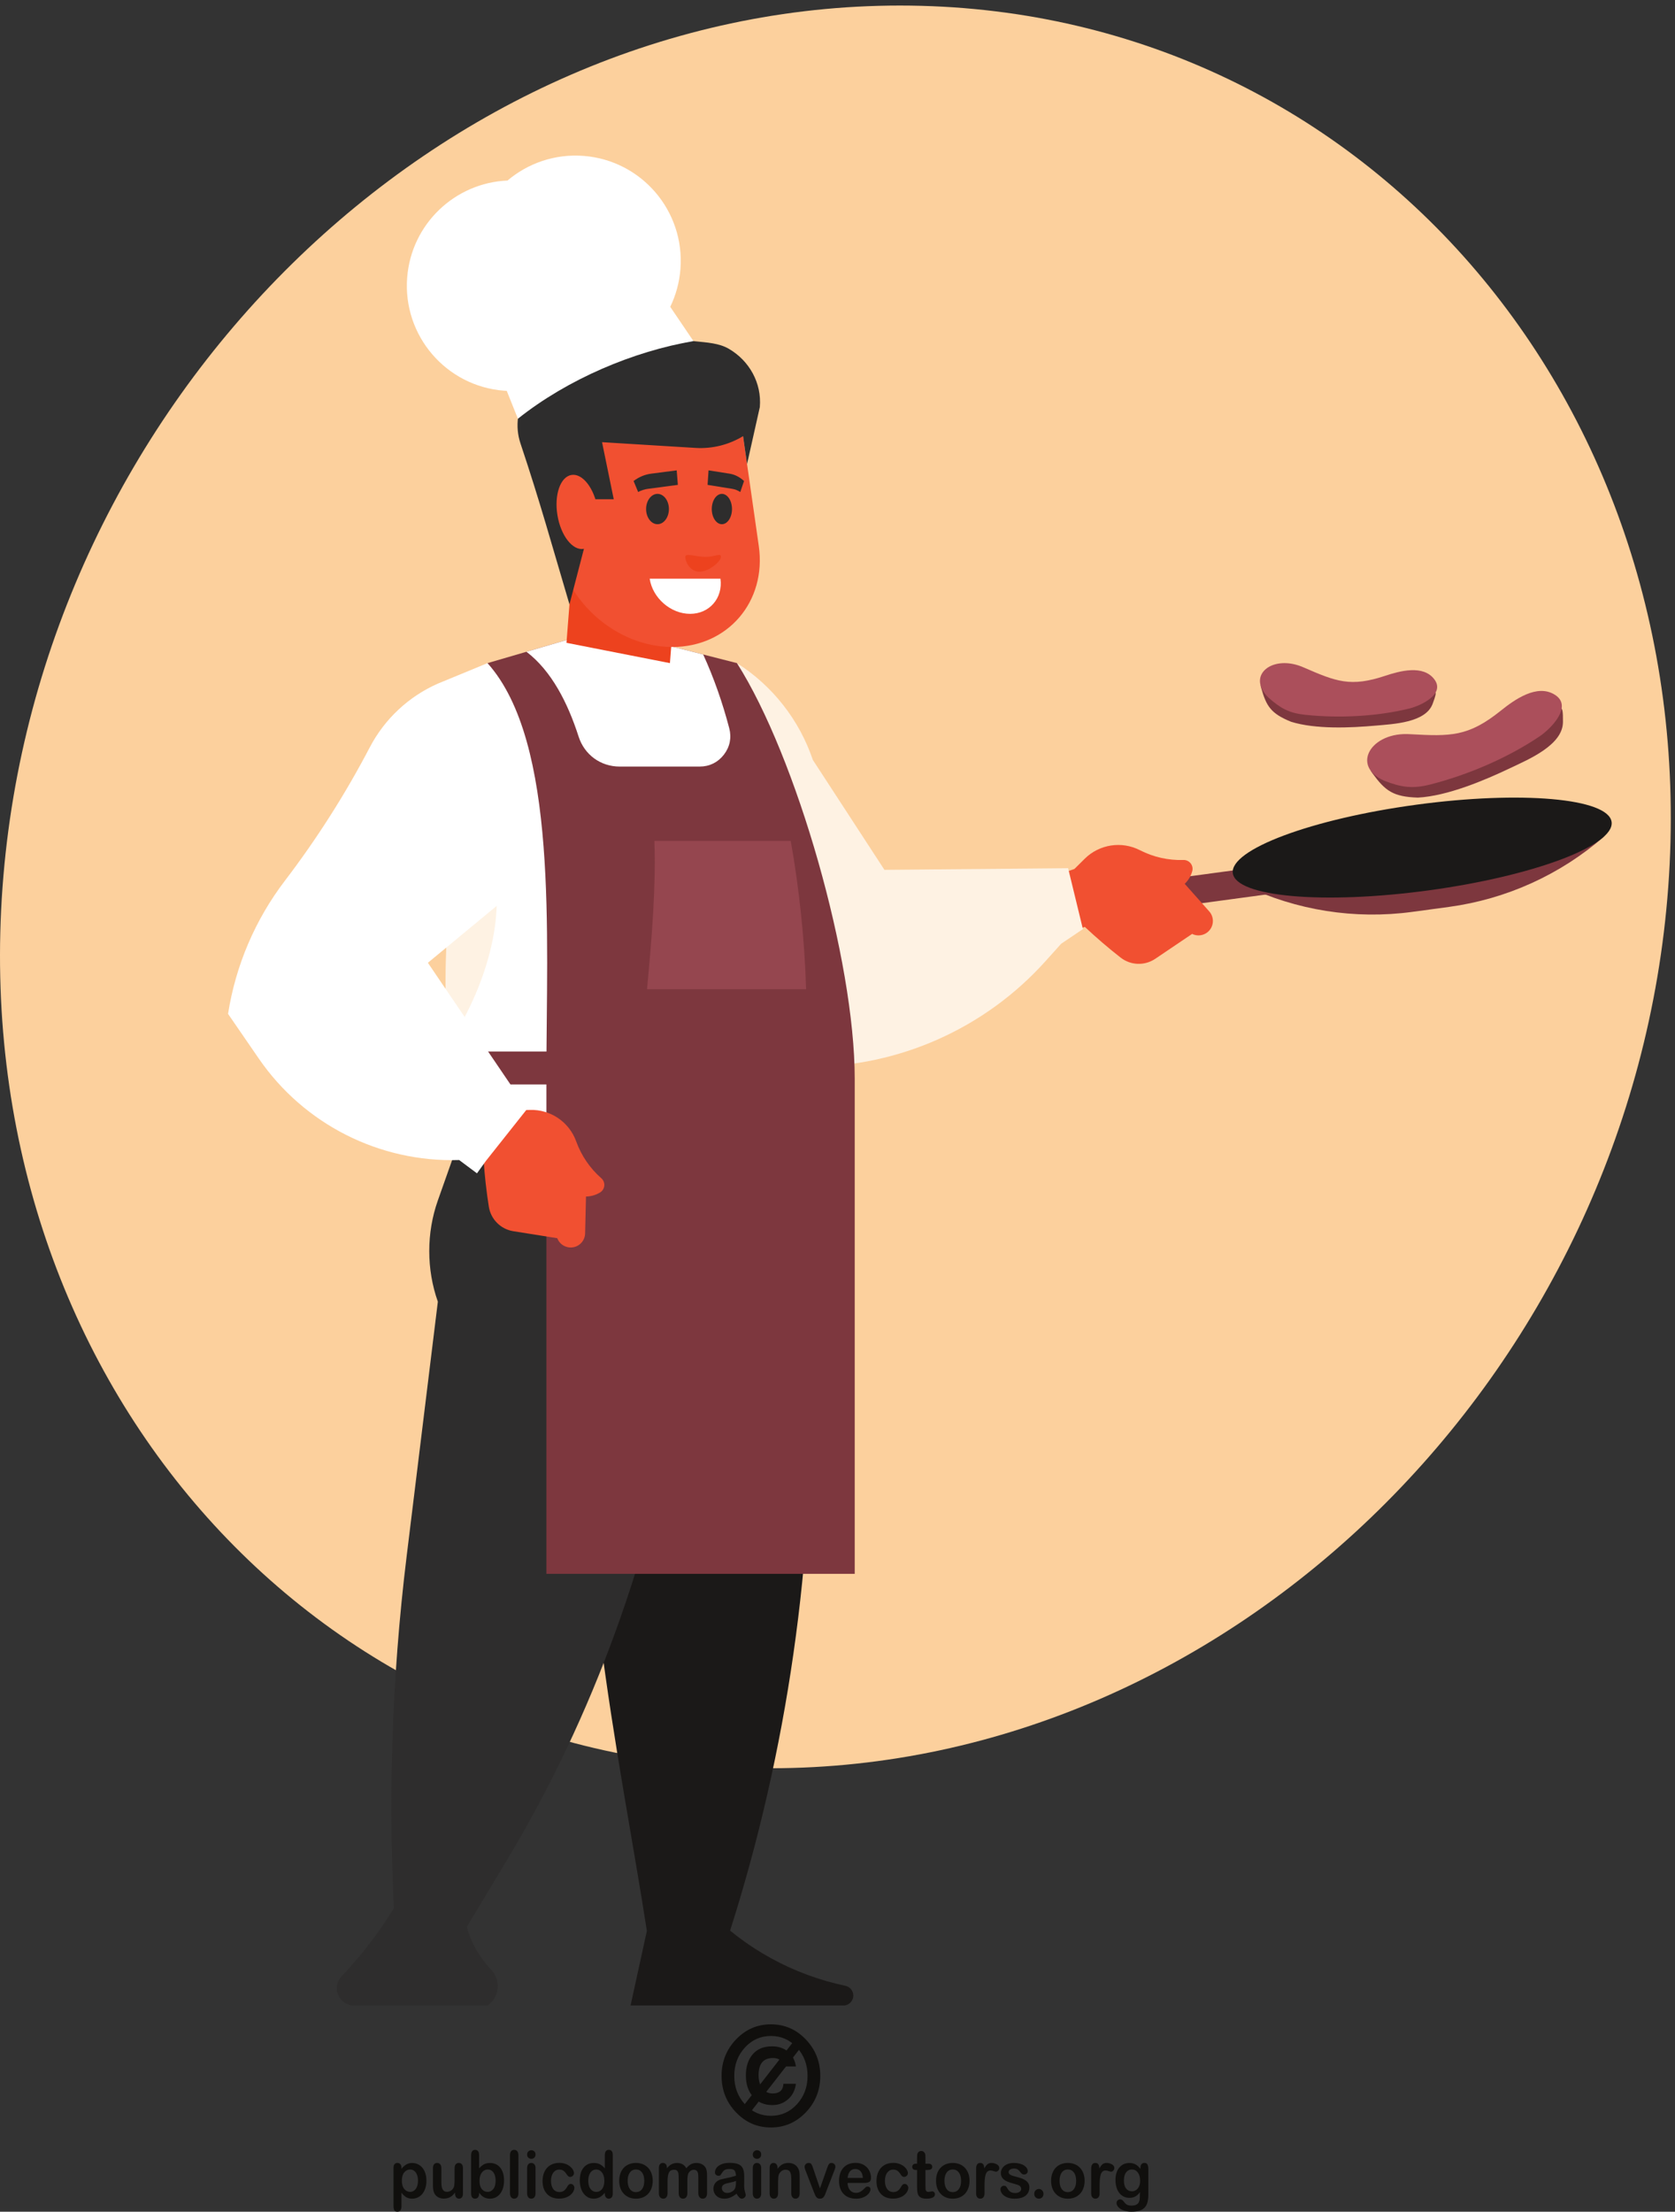 <?xml version="1.0" encoding="UTF-8" standalone="no"?>
<!-- Created with Inkscape (http://www.inkscape.org/) -->

<svg
   version="1.1"
   id="svg1"
   width="495.68"
   height="654.213"
   viewBox="0 0 495.68 654.213"
   sodipodi:docname="a-cook-is-preparing-a-meal-publicdomainvectors.org.svg"
   inkscape:version="1.3.2 (091e20ef0f, 2023-11-25, custom)"
   xmlns:inkscape="http://www.inkscape.org/namespaces/inkscape"
   xmlns:sodipodi="http://sodipodi.sourceforge.net/DTD/sodipodi-0.dtd"
   xmlns="http://www.w3.org/2000/svg"
   xmlns:svg="http://www.w3.org/2000/svg">
  <rect x="0" y="0" width="495.68" height="654.213" fill="#333333" stroke="none"/>
  <defs
     id="defs1" />
  <sodipodi:namedview
     id="namedview1"
     pagecolor="#505050"
     bordercolor="#ffffff"
     borderopacity="1"
     inkscape:showpageshadow="0"
     inkscape:pageopacity="0"
     inkscape:pagecheckerboard="1"
     inkscape:deskcolor="#d1d1d1"
     inkscape:zoom="1.1831003"
     inkscape:cx="248.07701"
     inkscape:cy="327.10666"
     inkscape:window-width="1920"
     inkscape:window-height="1002"
     inkscape:window-x="0"
     inkscape:window-y="0"
     inkscape:window-maximized="1"
     inkscape:current-layer="g1">
    <inkscape:page
       x="0"
       y="0"
       inkscape:label="1"
       id="page1"
       width="495.68"
       height="654.213"
       margin="0"
       bleed="0" />
  </sodipodi:namedview>
  <g
     id="g1"
     inkscape:groupmode="layer"
     inkscape:label="1">
    <g
       id="group-R5">
      <path
         id="path2"
         d="m 930.016,69.07 c 0,5.172 -0.739,9.641 -2.278,13.289 -1.484,3.703 -3.574,6.562 -6.269,8.582 -2.676,1.969 -5.629,2.969 -8.895,2.969 -5.164,0 -9.527,-2.18 -13.078,-6.399 -3.555,-4.281 -5.332,-10.512 -5.332,-18.781 0,-7.801 1.777,-13.852 5.274,-18.121 3.554,-4.34 7.941,-6.52 13.136,-6.52 3.106,0 6.016,0.942 8.676,2.852 2.617,1.891 4.75,4.711 6.363,8.449 1.621,3.809 2.403,8.34 2.403,13.68 z m -36.719,28.492 v -2.352 c 3.516,4.508 7.156,7.871 10.957,9.969 3.809,2.14 8.137,3.23 12.949,3.23 5.75,0 11.059,-1.578 15.91,-4.68 4.844,-3.101 8.668,-7.628 11.5,-13.609 2.813,-5.981 4.196,-13.031 4.196,-21.211 0,-6 -0.782,-11.59 -2.414,-16.559 -1.614,-5.039 -3.856,-9.301 -6.684,-12.699 -2.836,-3.41 -6.215,-6.062 -10.055,-7.871 C 925.766,29.902 921.602,29 917.203,29 c -5.387,0 -9.883,1.109 -13.515,3.359 -3.668,2.25 -7.118,5.519 -10.391,9.871 V 12.891 C 893.297,4.289 890.293,0 884.297,0 c -3.52,0 -5.871,1.09 -6.977,3.301 -1.164,2.238 -1.726,5.48 -1.726,9.719 v 84.422 c 0,3.719 0.754,6.5 2.324,8.34 1.582,1.821 3.703,2.758 6.379,2.758 2.66,0 4.824,-0.937 6.484,-2.848 1.664,-1.902 2.516,-4.621 2.516,-8.129"
         style="fill:#100f0d;fill-opacity:1;fill-rule:nonzero;stroke:none"
         transform="matrix(0.133,0,0,-0.133,0,654.213)" />
      <path
         id="path3"
         d="m 1012.55,40.07 v 2.469 c -2.25,-2.957 -4.6,-5.43 -7.08,-7.438 -2.47,-2.031 -5.17,-3.512 -8.083,-4.473 -2.957,-0.969 -6.289,-1.469 -10.043,-1.469 -4.504,0 -8.571,0.98 -12.168,2.93 -3.598,1.949 -6.387,4.66 -8.324,8.082 -2.375,4.16 -3.512,10.137 -3.512,17.887 v 38.75 c 0,3.902 0.844,6.851 2.543,8.761 1.695,1.942 3.926,2.91 6.711,2.91 2.844,0 5.121,-0.968 6.867,-2.941 1.742,-1.976 2.605,-4.879 2.605,-8.73 V 65.5 c 0,-4.508 0.356,-8.328 1.067,-11.379 0.769,-3.09 2.082,-5.5 3.996,-7.269 1.863,-1.723 4.453,-2.582 7.691,-2.582 3.196,0 6.16,0.973 8.93,2.922 2.81,1.949 4.85,4.5 6.13,7.648 1.05,2.77 1.57,8.832 1.57,18.192 v 23.777 c 0,3.851 0.86,6.754 2.62,8.73 1.73,1.973 3.96,2.941 6.77,2.941 2.79,0 5.03,-0.968 6.73,-2.91 1.67,-1.91 2.51,-4.859 2.51,-8.761 V 40.172 c 0,-3.723 -0.78,-6.52 -2.41,-8.363 -1.61,-1.887 -3.7,-2.789 -6.27,-2.789 -2.56,0 -4.66,0.992 -6.35,2.859 -1.66,1.973 -2.5,4.652 -2.5,8.191"
         style="fill:#100f0d;fill-opacity:1;fill-rule:nonzero;stroke:none"
         transform="matrix(0.133,0,0,-0.133,0,654.213)" />
      <path
         id="path4"
         d="m 1066.9,68.281 c 0,-7.77 1.69,-13.719 5.09,-17.922 3.42,-4.16 7.9,-6.27 13.44,-6.27 4.72,0 8.75,2.141 12.19,6.41 3.43,4.289 5.13,10.379 5.13,18.359 0,5.223 -0.71,9.621 -2.13,13.332 -1.44,3.75 -3.46,6.629 -6.04,8.641 -2.65,2.027 -5.65,3.078 -9.15,3.078 -3.59,0 -6.72,-1.051 -9.54,-3.078 -2.81,-2.012 -4.98,-4.953 -6.6,-8.82 -1.6,-3.812 -2.39,-8.371 -2.39,-13.73 z m -0.89,58.129 V 96.519 c 3.48,3.86 7.1,6.75 10.75,8.832 3.67,2.007 8.22,3.058 13.6,3.058 6.23,0 11.68,-1.578 16.37,-4.621 4.68,-3.129 8.34,-7.559 10.92,-13.41 2.6,-5.848 3.88,-12.777 3.88,-20.797 0,-5.941 -0.71,-11.371 -2.15,-16.352 -1.44,-4.899 -3.52,-9.172 -6.27,-12.84 -2.77,-3.602 -6.1,-6.391 -9.99,-8.449 C 1099.18,30.012 1094.87,29 1090.16,29 c -2.86,0 -5.59,0.359 -8.15,1.07 -2.53,0.731 -4.71,1.672 -6.45,2.859 -1.82,1.109 -3.33,2.359 -4.6,3.57 -1.24,1.262 -2.89,3.109 -4.95,5.59 v -1.918 c 0,-3.68 -0.86,-6.473 -2.56,-8.363 -1.67,-1.887 -3.86,-2.809 -6.43,-2.809 -2.68,0 -4.77,0.922 -6.38,2.809 -1.56,1.941 -2.35,4.691 -2.35,8.363 v 85.387 c 0,3.941 0.76,6.953 2.32,8.972 1.52,2.028 3.64,3.051 6.41,3.051 2.87,0 5.09,-0.973 6.63,-2.922 1.57,-1.918 2.36,-4.648 2.36,-8.25"
         style="fill:#100f0d;fill-opacity:1;fill-rule:nonzero;stroke:none"
         transform="matrix(0.133,0,0,-0.133,0,654.213)" />
      <path
         id="path5"
         d="M 1134.75,40.902 V 125.68 c 0,3.941 0.84,6.89 2.48,8.902 1.7,1.977 3.94,3 6.78,3 2.84,0 5.12,-0.98 6.86,-2.973 1.71,-1.98 2.62,-4.968 2.62,-8.929 V 40.902 c 0,-3.973 -0.91,-6.961 -2.66,-8.961 C 1149.08,30.012 1146.8,29 1144.01,29 c -2.75,0 -4.95,1.039 -6.68,3.09 -1.71,2.051 -2.58,4.981 -2.58,8.812"
         style="fill:#100f0d;fill-opacity:1;fill-rule:nonzero;stroke:none"
         transform="matrix(0.133,0,0,-0.133,0,654.213)" />
      <path
         id="path6"
         d="M 1191.56,97.371 V 40.902 c 0,-3.941 -0.92,-6.902 -2.65,-8.902 -1.81,-1.961 -4.08,-3 -6.81,-3 -2.75,0 -4.99,1.039 -6.69,3.07 -1.7,2.07 -2.59,5 -2.59,8.832 v 55.906 c 0,3.851 0.89,6.754 2.59,8.73 1.7,1.973 3.94,2.941 6.69,2.941 2.73,0 5,-0.968 6.81,-2.941 1.73,-1.976 2.65,-4.68 2.65,-8.168 z m -9.27,20.231 c -2.6,0 -4.81,0.82 -6.71,2.539 -1.81,1.66 -2.76,4.039 -2.76,7.109 0,2.762 0.95,5.012 2.86,6.84 1.9,1.801 4.1,2.64 6.61,2.64 2.43,0 4.58,-0.8 6.46,-2.41 1.87,-1.629 2.81,-4.011 2.81,-7.07 0,-3.027 -0.92,-5.391 -2.76,-7.051 -1.83,-1.699 -3.97,-2.597 -6.51,-2.597"
         style="fill:#100f0d;fill-opacity:1;fill-rule:nonzero;stroke:none"
         transform="matrix(0.133,0,0,-0.133,0,654.213)" />
      <path
         id="path7"
         d="m 1278.02,53.211 c 0,-2.41 -0.69,-5.039 -2.07,-7.809 -1.42,-2.773 -3.54,-5.383 -6.41,-7.891 -2.85,-2.5 -6.45,-4.519 -10.8,-6.043 -4.34,-1.567 -9.25,-2.309 -14.68,-2.309 -11.58,0 -20.61,3.519 -27.11,10.559 -6.49,7.051 -9.74,16.461 -9.74,28.312 0,8.008 1.48,15.129 4.44,21.258 2.96,6.141 7.3,10.93 12.91,14.274 5.61,3.398 12.36,5.078 20.16,5.078 4.86,0 9.32,-0.762 13.38,-2.219 4.04,-1.492 7.47,-3.41 10.28,-5.723 2.82,-2.347 4.96,-4.847 6.45,-7.48 1.51,-2.66 2.23,-5.137 2.23,-7.43 0,-2.309 -0.85,-4.289 -2.5,-5.918 -1.68,-1.641 -3.69,-2.441 -6.07,-2.441 -1.57,0 -2.85,0.449 -3.9,1.281 -1,0.809 -2.16,2.121 -3.46,4.02 -2.28,3.621 -4.68,6.359 -7.17,8.211 -2.5,1.801 -5.66,2.731 -9.47,2.731 -5.57,0 -10.03,-2.301 -13.41,-6.801 -3.39,-4.539 -5.07,-10.699 -5.07,-18.531 0,-3.66 0.44,-7.078 1.31,-10.141 0.87,-3.09 2.12,-5.707 3.76,-7.891 1.65,-2.18 3.63,-3.816 5.97,-4.93 2.33,-1.148 4.9,-1.699 7.67,-1.699 3.78,0 6.97,0.902 9.66,2.711 2.68,1.828 5.05,4.602 7.1,8.281 1.14,2.258 2.38,3.957 3.71,5.219 1.34,1.25 2.97,1.84 4.88,1.84 2.29,0 4.18,-0.879 5.71,-2.699 1.48,-1.859 2.24,-3.77 2.24,-5.82"
         style="fill:#100f0d;fill-opacity:1;fill-rule:nonzero;stroke:none"
         transform="matrix(0.133,0,0,-0.133,0,654.213)" />
      <path
         id="path8"
         d="m 1308.89,68.859 c 0,-5.297 0.78,-9.777 2.35,-13.527 1.59,-3.73 3.72,-6.5 6.46,-8.391 2.77,-1.91 5.77,-2.852 8.99,-2.852 3.3,0 6.3,0.922 9.02,2.68 2.74,1.793 4.89,4.562 6.54,8.262 1.62,3.68 2.42,8.32 2.42,13.828 0,5.242 -0.8,9.68 -2.42,13.453 -1.65,3.75 -3.84,6.609 -6.59,8.629 -2.78,1.969 -5.79,2.969 -9.08,2.969 -3.43,0 -6.49,-1.051 -9.2,-3.078 -2.68,-2.012 -4.8,-4.953 -6.28,-8.75 -1.47,-3.812 -2.21,-8.172 -2.21,-13.223 z m 36.81,-28.688 v 1.918 c -2.52,-3.008 -4.99,-5.449 -7.47,-7.309 -2.4,-1.91 -5.08,-3.34 -7.94,-4.32 -2.84,-0.949 -5.97,-1.461 -9.35,-1.461 -4.48,0 -8.65,1.012 -12.46,2.941 -3.81,2.059 -7.11,4.848 -9.91,8.52 -2.78,3.691 -4.89,8 -6.34,12.98 -1.46,4.961 -2.17,10.32 -2.17,16.141 0,12.18 2.86,21.75 8.59,28.578 5.73,6.832 13.24,10.25 22.56,10.25 5.4,0 9.95,-0.988 13.65,-2.961 3.7,-1.91 7.33,-4.89 10.84,-8.93 v 28.883 c 0,4.008 0.76,7.039 2.31,9.09 1.52,2.067 3.68,3.09 6.53,3.09 2.84,0 5.02,-0.961 6.57,-2.82 1.52,-1.883 2.31,-4.66 2.31,-8.352 V 40.172 c 0,-3.723 -0.83,-6.52 -2.49,-8.363 -1.65,-1.887 -3.76,-2.809 -6.39,-2.809 -2.53,0 -4.67,0.969 -6.35,2.879 -1.66,1.941 -2.49,4.68 -2.49,8.293"
         style="fill:#100f0d;fill-opacity:1;fill-rule:nonzero;stroke:none"
         transform="matrix(0.133,0,0,-0.133,0,654.213)" />
      <path
         id="path9"
         d="m 1433.54,68.699 c 0,7.953 -1.7,14.18 -5.04,18.613 -3.37,4.418 -7.9,6.656 -13.56,6.656 -3.68,0 -6.89,-0.988 -9.68,-2.977 -2.79,-2.012 -4.94,-4.93 -6.45,-8.801 -1.5,-3.812 -2.27,-8.312 -2.27,-13.492 0,-5.109 0.77,-9.559 2.23,-13.367 1.48,-3.82 3.62,-6.75 6.41,-8.781 2.75,-2.019 6.03,-3.019 9.76,-3.019 5.66,0 10.19,2.219 13.56,6.668 3.34,4.461 5.04,10.652 5.04,18.5 z m 18.8,0 c 0,-5.789 -0.88,-11.148 -2.6,-16.109 -1.74,-4.891 -4.26,-9.121 -7.54,-12.668 -3.31,-3.543 -7.25,-6.172 -11.82,-8.113 C 1425.82,29.922 1420.63,29 1414.94,29 c -5.66,0 -10.78,0.922 -15.29,2.859 -4.53,1.91 -8.47,4.641 -11.79,8.211 -3.3,3.559 -5.8,7.731 -7.54,12.57 -1.72,4.891 -2.57,10.211 -2.57,16.102 0,5.918 0.88,11.328 2.6,16.227 1.73,4.953 4.22,9.113 7.48,12.633 3.25,3.468 7.17,6.16 11.82,8.027 4.64,1.902 9.7,2.851 15.29,2.851 5.68,0 10.83,-0.949 15.44,-2.871 4.61,-1.898 8.57,-4.64 11.86,-8.168 3.32,-3.531 5.81,-7.769 7.5,-12.641 1.75,-4.852 2.6,-10.219 2.6,-16.102"
         style="fill:#100f0d;fill-opacity:1;fill-rule:nonzero;stroke:none"
         transform="matrix(0.133,0,0,-0.133,0,654.213)" />
      <path
         id="path10"
         d="m 1531.46,84.859 c -1.41,-3.309 -2.08,-9.141 -2.08,-17.539 V 41.352 c 0,-4.102 -0.87,-7.211 -2.68,-9.262 -1.77,-2.051 -4.16,-3.09 -7.08,-3.09 -2.81,0 -5.1,1.039 -6.85,3.09 -1.77,2.051 -2.63,5.16 -2.63,9.262 v 31.168 c 0,4.91 -0.19,8.723 -0.51,11.473 -0.32,2.699 -1.18,4.938 -2.6,6.688 -1.39,1.762 -3.65,2.621 -6.7,2.621 -6.13,0 -10.16,-2.199 -12.12,-6.609 -1.96,-4.379 -2.88,-10.691 -2.88,-18.922 V 41.352 c 0,-4.09 -0.91,-7.172 -2.64,-9.199 C 1480.9,30.039 1478.58,29 1475.73,29 c -2.86,0 -5.21,1.039 -7,3.152 -1.82,2.027 -2.68,5.109 -2.68,9.188 v 55.93 c 0,3.7 0.78,6.492 2.38,8.39 1.65,1.903 3.79,2.879 6.46,2.879 2.56,0 4.7,-0.898 6.4,-2.687 1.71,-1.782 2.57,-4.243 2.57,-7.391 v -1.871 c 3.24,4.07 6.73,7.051 10.42,8.949 3.7,1.91 7.86,2.871 12.35,2.871 4.7,0 8.74,-0.988 12.12,-2.961 3.4,-1.949 6.18,-4.91 8.36,-8.859 3.16,3.969 6.55,6.973 10.18,8.91 3.61,1.949 7.61,2.91 11.98,2.91 5.16,0 9.57,-1.051 13.24,-3.168 3.72,-2.113 6.48,-5.101 8.32,-9.011 1.61,-3.551 2.4,-9.09 2.4,-16.711 V 41.352 c 0,-4.102 -0.89,-7.211 -2.65,-9.262 -1.83,-2.051 -4.15,-3.09 -7.09,-3.09 -2.84,0 -5.16,1.039 -6.95,3.152 -1.83,2.027 -2.74,5.109 -2.74,9.199 v 32.891 c 0,4.199 -0.16,7.547 -0.49,10.098 -0.36,2.551 -1.28,4.641 -2.81,6.371 -1.5,1.73 -3.8,2.59 -6.84,2.59 -2.46,0 -4.82,-0.769 -7,-2.269 -2.26,-1.539 -3.94,-3.59 -5.2,-6.172 v 0"
         style="fill:#100f0d;fill-opacity:1;fill-rule:nonzero;stroke:none"
         transform="matrix(0.133,0,0,-0.133,0,654.213)" />
      <path
         id="path11"
         d="m 1637.54,68.34 c -2.75,-1.09 -6.75,-2.16 -11.98,-3.348 -5.25,-1.16 -8.87,-2.019 -10.89,-2.582 -2.01,-0.57 -3.94,-1.621 -5.74,-3.211 -1.85,-1.637 -2.78,-3.867 -2.78,-6.738 0,-2.992 1.09,-5.48 3.22,-7.559 2.17,-2.113 4.99,-3.121 8.46,-3.121 3.71,0 7.14,0.848 10.26,2.551 3.13,1.688 5.45,3.887 6.9,6.547 1.69,2.973 2.55,7.832 2.55,14.672 z m 1.22,-28.32 c -4.54,-3.688 -8.91,-6.43 -13.14,-8.238 C 1621.4,29.902 1616.63,29 1611.4,29 c -4.84,0 -9.02,1.012 -12.68,2.941 -3.67,2 -6.44,4.699 -8.42,8.129 -1.94,3.371 -2.95,7.019 -2.95,11 0,5.352 1.66,9.891 4.9,13.66 3.22,3.762 7.68,6.289 13.35,7.601 1.19,0.289 4.16,0.91 8.84,1.91 4.76,1.02 8.76,1.93 12.17,2.758 3.33,0.809 7,1.852 10.93,3.019 -0.24,5.18 -1.23,8.961 -2.97,11.43 -1.79,2.391 -5.46,3.562 -10.97,3.562 -4.78,0 -8.33,-0.68 -10.77,-2.051 -2.39,-1.379 -4.46,-3.469 -6.15,-6.269 -1.74,-2.762 -2.92,-4.59 -3.63,-5.461 -0.74,-0.91 -2.26,-1.301 -4.55,-1.301 -2.14,0 -3.95,0.691 -5.46,2.082 -1.56,1.418 -2.31,3.188 -2.31,5.43 0,3.43 1.16,6.801 3.48,10 2.34,3.258 5.99,5.918 10.92,8.059 4.93,2.102 11.11,3.141 18.47,3.141 8.22,0 14.7,-1.039 19.44,-3.071 4.7,-2.007 8,-5.191 9.96,-9.609 1.95,-4.379 2.92,-10.23 2.92,-17.48 0,-4.57 0,-8.488 -0.03,-11.672 -0.04,-3.219 -0.06,-6.758 -0.1,-10.688 0,-3.66 0.58,-7.5 1.76,-11.469 1.14,-3.992 1.72,-6.57 1.72,-7.691 0,-2.012 -0.92,-3.852 -2.71,-5.492 C 1654.79,29.832 1652.71,29 1650.45,29 c -1.95,0 -3.81,0.922 -5.72,2.809 -1.87,1.891 -3.86,4.641 -5.97,8.211"
         style="fill:#100f0d;fill-opacity:1;fill-rule:nonzero;stroke:none"
         transform="matrix(0.133,0,0,-0.133,0,654.213)" />
      <path
         id="path12"
         d="M 1693.68,97.371 V 40.902 c 0,-3.941 -0.9,-6.902 -2.65,-8.902 -1.79,-1.961 -4.03,-3 -6.79,-3 -2.74,0 -5,1.039 -6.69,3.07 -1.74,2.07 -2.6,5 -2.6,8.832 v 55.906 c 0,3.851 0.86,6.754 2.6,8.73 1.69,1.973 3.95,2.941 6.69,2.941 2.76,0 5,-0.968 6.79,-2.941 1.75,-1.976 2.65,-4.68 2.65,-8.168 z m -9.26,20.231 c -2.57,0 -4.8,0.82 -6.65,2.539 -1.86,1.66 -2.82,4.039 -2.82,7.109 0,2.762 0.98,5.012 2.88,6.84 1.88,1.801 4.11,2.64 6.59,2.64 2.44,0 4.61,-0.8 6.49,-2.41 1.85,-1.629 2.77,-4.011 2.77,-7.07 0,-3.027 -0.9,-5.391 -2.74,-7.051 -1.82,-1.699 -3.99,-2.597 -6.52,-2.597"
         style="fill:#100f0d;fill-opacity:1;fill-rule:nonzero;stroke:none"
         transform="matrix(0.133,0,0,-0.133,0,654.213)" />
      <path
         id="path13"
         d="m 1730.09,97.66 v -2.34 c 3.27,4.519 6.87,7.86 10.75,9.981 3.93,2.121 8.42,3.179 13.52,3.179 4.91,0 9.35,-1.121 13.27,-3.378 3.84,-2.231 6.77,-5.383 8.68,-9.473 1.25,-2.41 2.02,-5.019 2.41,-7.769 0.34,-2.738 0.56,-6.289 0.56,-10.598 V 40.902 c 0,-3.941 -0.89,-6.902 -2.6,-8.902 -1.72,-1.961 -3.96,-3 -6.69,-3 -2.78,0 -5.05,1.039 -6.72,3.09 -1.76,2.051 -2.66,4.981 -2.66,8.812 v 32.559 c 0,6.481 -0.84,11.399 -2.55,14.801 -1.75,3.41 -5.18,5.149 -10.3,5.149 -3.33,0 -6.37,-1.07 -9.11,-3.148 -2.73,-2.051 -4.75,-4.922 -6.03,-8.551 -0.91,-2.922 -1.4,-8.332 -1.4,-16.352 V 40.902 c 0,-3.973 -0.86,-6.961 -2.63,-8.961 -1.76,-1.93 -4.04,-2.941 -6.82,-2.941 -2.68,0 -4.91,1.039 -6.65,3.07 -1.77,2.07 -2.62,5 -2.62,8.832 v 56.469 c 0,3.738 0.78,6.488 2.35,8.348 1.52,1.844 3.7,2.761 6.39,2.761 1.61,0 3.12,-0.441 4.43,-1.21 1.37,-0.801 2.39,-2.059 3.2,-3.629 0.77,-1.649 1.22,-3.629 1.22,-5.981"
         style="fill:#100f0d;fill-opacity:1;fill-rule:nonzero;stroke:none"
         transform="matrix(0.133,0,0,-0.133,0,654.213)" />
      <path
         id="path14"
         d="m 1809.33,96.32 15.13,-44.398 16.34,46.328 c 1.31,3.742 2.56,6.34 3.81,7.91 1.25,1.539 3.09,2.32 5.59,2.32 2.39,0 4.4,-0.839 6.12,-2.519 1.64,-1.672 2.47,-3.559 2.47,-5.82 0,-0.852 -0.17,-1.829 -0.46,-2.95 -0.27,-1.172 -0.61,-2.242 -1.02,-3.269 -0.39,-0.961 -0.8,-2.133 -1.33,-3.402 L 1838,43.961 c -0.49,-1.332 -1.16,-3.039 -1.96,-5.101 -0.8,-2.039 -1.71,-3.758 -2.67,-5.27 -1.01,-1.438 -2.21,-2.539 -3.63,-3.359 -1.47,-0.82 -3.22,-1.23 -5.28,-1.23 -2.64,0 -4.75,0.629 -6.35,1.871 -1.58,1.281 -2.75,2.648 -3.49,4.191 -0.74,1.469 -2.05,4.469 -3.81,8.898 l -17.85,46.051 c -0.42,1.117 -0.86,2.27 -1.31,3.418 -0.4,1.152 -0.74,2.301 -1.05,3.512 -0.31,1.219 -0.46,2.25 -0.46,3.071 0,1.347 0.38,2.679 1.18,3.988 0.78,1.32 1.85,2.41 3.22,3.219 1.39,0.82 2.85,1.261 4.47,1.261 3.08,0 5.24,-0.917 6.41,-2.82 1.17,-1.84 2.49,-4.961 3.91,-9.34"
         style="fill:#100f0d;fill-opacity:1;fill-rule:nonzero;stroke:none"
         transform="matrix(0.133,0,0,-0.133,0,654.213)" />
      <path
         id="path15"
         d="m 1885.95,75.102 h 33.96 c -0.43,6.648 -2.16,11.648 -5.17,14.949 -3.01,3.301 -6.96,4.961 -11.86,4.961 -4.63,0 -8.48,-1.68 -11.46,-5.031 -2.99,-3.34 -4.8,-8.32 -5.47,-14.879 z m 36.65,-11.141 h -36.65 c 0.02,-4.449 0.9,-8.359 2.55,-11.781 1.69,-3.348 3.89,-5.91 6.69,-7.648 2.75,-1.742 5.82,-2.57 9.16,-2.57 2.22,0 4.29,0.27 6.13,0.809 1.83,0.582 3.65,1.43 5.41,2.582 1.7,1.18 3.29,2.391 4.77,3.789 1.46,1.332 3.41,3.102 5.7,5.422 0.97,0.898 2.36,1.309 4.11,1.309 1.96,0 3.49,-0.539 4.7,-1.672 1.18,-1.098 1.73,-2.629 1.73,-4.629 0,-1.77 -0.64,-3.84 -1.99,-6.219 -1.29,-2.332 -3.26,-4.609 -5.99,-6.82 -2.68,-2.16 -6.04,-3.93 -10.09,-5.402 C 1914.81,29.719 1910.17,29 1904.87,29 c -12.02,0 -21.38,3.602 -28.04,10.73 -6.68,7.199 -10,16.891 -10,29.129 0,5.859 0.86,11.16 2.47,16.102 1.64,4.961 4.03,9.18 7.19,12.699 3.17,3.559 7.03,6.281 11.66,8.141 4.65,1.898 9.75,2.84 15.39,2.84 7.27,0 13.57,-1.61 18.8,-4.852 5.27,-3.23 9.17,-7.359 11.77,-12.457 2.62,-5.133 3.92,-10.32 3.92,-15.66 0,-4.883 -1.3,-8.07 -4.04,-9.512 -2.71,-1.48 -6.5,-2.199 -11.39,-2.199"
         style="fill:#100f0d;fill-opacity:1;fill-rule:nonzero;stroke:none"
         transform="matrix(0.133,0,0,-0.133,0,654.213)" />
      <path
         id="path16"
         d="m 2021.03,53.211 c 0,-2.41 -0.71,-5.039 -2.13,-7.809 -1.41,-2.773 -3.48,-5.383 -6.37,-7.891 -2.85,-2.5 -6.49,-4.519 -10.84,-6.043 -4.32,-1.567 -9.24,-2.309 -14.64,-2.309 -11.61,0 -20.63,3.519 -27.12,10.559 -6.48,7.051 -9.75,16.461 -9.75,28.312 0,8.008 1.47,15.129 4.48,21.258 2.97,6.141 7.23,10.93 12.89,14.274 5.58,3.398 12.34,5.078 20.17,5.078 4.85,0 9.28,-0.762 13.36,-2.219 4.05,-1.492 7.45,-3.41 10.3,-5.723 2.81,-2.347 4.94,-4.847 6.44,-7.48 1.49,-2.66 2.23,-5.137 2.23,-7.43 0,-2.309 -0.83,-4.289 -2.56,-5.918 -1.64,-1.641 -3.65,-2.441 -6.04,-2.441 -1.56,0 -2.85,0.449 -3.86,1.281 -1.04,0.809 -2.19,2.121 -3.48,4.02 -2.28,3.621 -4.67,6.359 -7.16,8.211 -2.51,1.801 -5.66,2.731 -9.52,2.731 -5.51,0 -9.97,-2.301 -13.36,-6.801 -3.42,-4.539 -5.1,-10.699 -5.1,-18.531 0,-3.66 0.47,-7.078 1.31,-10.141 0.86,-3.09 2.13,-5.707 3.79,-7.891 1.64,-2.18 3.64,-3.816 5.97,-4.93 2.3,-1.148 4.87,-1.699 7.68,-1.699 3.74,0 6.98,0.902 9.65,2.711 2.66,1.828 5.06,4.602 7.11,8.281 1.15,2.258 2.37,3.957 3.71,5.219 1.31,1.25 2.91,1.84 4.87,1.84 2.26,0 4.18,-0.879 5.64,-2.699 1.54,-1.859 2.33,-3.77 2.33,-5.82"
         style="fill:#100f0d;fill-opacity:1;fill-rule:nonzero;stroke:none"
         transform="matrix(0.133,0,0,-0.133,0,654.213)" />
      <path
         id="path17"
         d="m 2038.42,106.832 h 2.06 v 11.758 c 0,3.133 0.08,5.633 0.25,7.402 0.15,1.797 0.57,3.297 1.33,4.617 0.72,1.313 1.76,2.422 3.16,3.262 1.36,0.809 2.9,1.219 4.59,1.219 2.37,0 4.52,-0.918 6.43,-2.77 1.25,-1.257 2.09,-2.75 2.44,-4.531 0.35,-1.797 0.49,-4.367 0.49,-7.648 v -13.309 h 6.89 c 2.66,0 4.69,-0.652 6.08,-1.98 1.42,-1.313 2.11,-2.973 2.11,-5.032 0,-2.629 -1,-4.5 -3.01,-5.531 -1.99,-1.02 -4.84,-1.547 -8.54,-1.547 h -3.53 V 56.73 c 0,-3.07 0.13,-5.41 0.31,-7.09 0.25,-1.648 0.82,-2.988 1.7,-3.988 0.86,-1.031 2.31,-1.562 4.35,-1.562 1.08,0 2.57,0.192 4.46,0.602 1.84,0.41 3.32,0.617 4.38,0.617 1.5,0 2.91,-0.656 4.1,-1.867 1.19,-1.301 1.79,-2.84 1.79,-4.699 0,-3.152 -1.6,-5.57 -4.92,-7.231 C 2072.02,29.832 2067.29,29 2061.14,29 c -5.86,0 -10.31,1.039 -13.34,3.09 -3,2.051 -5,4.871 -5.9,8.539 -0.97,3.641 -1.42,8.473 -1.42,14.531 v 37.582 h -2.49 c -2.65,0 -4.72,0.668 -6.14,2.008 -1.44,1.332 -2.13,3.012 -2.13,5.07 0,2.059 0.72,3.719 2.2,5.032 1.51,1.328 3.64,1.98 6.5,1.98"
         style="fill:#100f0d;fill-opacity:1;fill-rule:nonzero;stroke:none"
         transform="matrix(0.133,0,0,-0.133,0,654.213)" />
      <path
         id="path18"
         d="m 2138.43,68.699 c 0,7.953 -1.7,14.18 -5.04,18.613 -3.4,4.418 -7.87,6.656 -13.58,6.656 -3.67,0 -6.87,-0.988 -9.64,-2.977 -2.82,-2.012 -4.97,-4.93 -6.47,-8.801 -1.5,-3.812 -2.26,-8.312 -2.26,-13.492 0,-5.109 0.76,-9.559 2.24,-13.367 1.49,-3.82 3.6,-6.75 6.37,-8.781 2.75,-2.019 6.01,-3.019 9.76,-3.019 5.71,0 10.18,2.219 13.58,6.668 3.34,4.461 5.04,10.652 5.04,18.5 z m 18.81,0 c 0,-5.789 -0.86,-11.148 -2.64,-16.109 -1.72,-4.891 -4.26,-9.121 -7.52,-12.668 -3.3,-3.543 -7.25,-6.172 -11.8,-8.113 C 2130.67,29.922 2125.56,29 2119.81,29 c -5.68,0 -10.8,0.922 -15.29,2.859 -4.53,1.91 -8.48,4.641 -11.78,8.211 -3.3,3.559 -5.82,7.731 -7.52,12.57 -1.69,4.891 -2.53,10.211 -2.53,16.102 0,5.918 0.84,11.328 2.53,16.227 1.78,4.953 4.24,9.113 7.5,12.633 3.27,3.468 7.19,6.16 11.8,8.027 4.67,1.902 9.75,2.851 15.29,2.851 5.71,0 10.84,-0.949 15.47,-2.871 4.61,-1.898 8.56,-4.64 11.86,-8.168 3.24,-3.531 5.82,-7.769 7.52,-12.641 1.72,-4.852 2.58,-10.219 2.58,-16.102"
         style="fill:#100f0d;fill-opacity:1;fill-rule:nonzero;stroke:none"
         transform="matrix(0.133,0,0,-0.133,0,654.213)" />
      <path
         id="path19"
         d="M 2190.6,57.172 V 40.902 c 0,-3.973 -0.9,-6.961 -2.68,-8.961 -1.8,-1.93 -4.04,-2.941 -6.82,-2.941 -2.65,0 -4.92,1.039 -6.64,3 -1.72,2 -2.59,4.961 -2.59,8.902 v 54.406 c 0,8.793 3.02,13.171 9.12,13.171 3.08,0 5.33,-1.031 6.73,-3.058 1.35,-2.063 2.07,-5.102 2.25,-9.102 2.23,4 4.55,7.039 6.93,9.102 2.35,2.027 5.47,3.058 9.38,3.058 3.98,0 7.77,-1.031 11.5,-3.058 3.69,-2.063 5.57,-4.793 5.57,-8.18 0,-2.371 -0.82,-4.383 -2.4,-5.91 -1.55,-1.543 -3.26,-2.352 -5.12,-2.352 -0.66,0 -2.34,0.461 -4.96,1.359 -2.66,0.871 -4.96,1.332 -6.99,1.332 -2.72,0 -4.96,-0.731 -6.68,-2.27 -1.76,-1.523 -3.11,-3.723 -4.07,-6.684 -0.95,-3 -1.66,-6.5 -1.99,-10.59 -0.35,-4.059 -0.54,-9.027 -0.54,-14.957"
         style="fill:#100f0d;fill-opacity:1;fill-rule:nonzero;stroke:none"
         transform="matrix(0.133,0,0,-0.133,0,654.213)" />
      <path
         id="path20"
         d="m 2290.38,54.551 c 0,-5.41 -1.25,-10.02 -3.81,-13.871 -2.52,-3.859 -6.23,-6.738 -11.15,-8.738 C 2270.5,30.012 2264.52,29 2257.45,29 c -6.68,0 -12.46,1.07 -17.28,3.242 -4.81,2.129 -8.36,4.809 -10.63,8.027 -2.32,3.199 -3.5,6.441 -3.5,9.672 0,2.148 0.77,3.988 2.25,5.519 1.47,1.559 3.32,2.281 5.53,2.281 1.99,0 3.51,-0.512 4.57,-1.48 1.05,-1.062 2.03,-2.43 3.03,-4.262 1.91,-3.481 4.2,-6.078 6.91,-7.801 2.64,-1.75 6.29,-2.598 10.94,-2.598 3.75,0 6.81,0.898 9.24,2.629 2.36,1.738 3.61,3.73 3.61,5.969 0,3.461 -1.27,5.981 -3.75,7.531 -2.52,1.621 -6.6,3.121 -12.33,4.531 -6.44,1.68 -11.71,3.43 -15.76,5.258 -4.04,1.852 -7.32,4.281 -9.72,7.293 -2.43,2.957 -3.66,6.688 -3.66,11.09 0,3.93 1.14,7.629 3.38,11.098 2.23,3.5 5.57,6.27 9.94,8.352 4.36,2.097 9.61,3.128 15.82,3.128 4.83,0 9.18,-0.531 13.07,-1.578 3.87,-1.05 7.15,-2.472 9.69,-4.211 2.58,-1.769 4.57,-3.742 5.9,-5.882 1.36,-2.148 2.03,-4.258 2.03,-6.289 0,-2.258 -0.7,-4.059 -2.17,-5.551 -1.44,-1.387 -3.52,-2.098 -6.13,-2.098 -1.96,0 -3.58,0.559 -4.94,1.738 -1.33,1.121 -2.89,2.832 -4.61,5.082 -1.43,1.918 -3.09,3.469 -5.02,4.598 -1.94,1.141 -4.53,1.73 -7.82,1.73 -3.39,0 -6.23,-0.75 -8.43,-2.258 -2.25,-1.5 -3.38,-3.383 -3.38,-5.633 0,-2.066 0.84,-3.738 2.46,-5.059 1.66,-1.309 3.87,-2.391 6.68,-3.269 2.79,-0.852 6.62,-1.922 11.52,-3.148 5.84,-1.48 10.57,-3.23 14.24,-5.301 3.69,-2.031 6.49,-4.461 8.38,-7.25 1.91,-2.82 2.87,-6.012 2.87,-9.551"
         style="fill:#100f0d;fill-opacity:1;fill-rule:nonzero;stroke:none"
         transform="matrix(0.133,0,0,-0.133,0,654.213)" />
      <path
         id="path21"
         d="m 2311.65,29 c -2.83,0 -5.29,0.922 -7.32,2.859 -2.09,1.91 -3.11,4.59 -3.11,8 0,2.91 0.96,5.422 2.91,7.531 1.97,2.078 4.41,3.109 7.31,3.109 2.85,0 5.33,-1.031 7.32,-3.109 2.05,-2.039 3.07,-4.601 3.07,-7.531 0,-3.367 -1.02,-6.039 -3.07,-7.981 C 2316.77,29.969 2314.38,29 2311.65,29"
         style="fill:#100f0d;fill-opacity:1;fill-rule:nonzero;stroke:none"
         transform="matrix(0.133,0,0,-0.133,0,654.213)" />
      <path
         id="path22"
         d="m 2394.48,68.699 c 0,7.953 -1.68,14.18 -5.06,18.613 -3.36,4.418 -7.85,6.656 -13.53,6.656 -3.65,0 -6.84,-0.988 -9.65,-2.977 -2.81,-2.012 -4.94,-4.93 -6.45,-8.801 -1.5,-3.812 -2.26,-8.312 -2.26,-13.492 0,-5.109 0.72,-9.559 2.21,-13.367 1.54,-3.82 3.63,-6.75 6.4,-8.781 2.76,-2.019 6.02,-3.019 9.75,-3.019 5.68,0 10.17,2.219 13.53,6.668 3.38,4.461 5.06,10.652 5.06,18.5 z m 18.83,0 c 0,-5.789 -0.86,-11.148 -2.62,-16.109 -1.75,-4.891 -4.24,-9.121 -7.56,-12.668 -3.32,-3.543 -7.2,-6.172 -11.79,-8.113 C 2386.79,29.922 2381.63,29 2375.89,29 c -5.65,0 -10.76,0.922 -15.27,2.859 -4.54,1.91 -8.44,4.641 -11.76,8.211 -3.36,3.559 -5.86,7.731 -7.6,12.57 -1.68,4.891 -2.54,10.211 -2.54,16.102 0,5.918 0.86,11.328 2.62,16.227 1.76,4.953 4.22,9.113 7.44,12.633 3.24,3.468 7.19,6.16 11.84,8.027 4.6,1.902 9.66,2.851 15.27,2.851 5.68,0 10.82,-0.949 15.45,-2.871 4.65,-1.898 8.59,-4.64 11.89,-8.168 3.26,-3.531 5.76,-7.769 7.5,-12.641 1.72,-4.852 2.58,-10.219 2.58,-16.102"
         style="fill:#100f0d;fill-opacity:1;fill-rule:nonzero;stroke:none"
         transform="matrix(0.133,0,0,-0.133,0,654.213)" />
      <path
         id="path23"
         d="M 2446.67,57.172 V 40.902 c 0,-3.973 -0.9,-6.961 -2.68,-8.961 -1.75,-1.93 -4.04,-2.941 -6.77,-2.941 -2.74,0 -4.93,1.039 -6.68,3 -1.76,2 -2.6,4.961 -2.6,8.902 v 54.406 c 0,8.793 3.07,13.171 9.12,13.171 3.13,0 5.35,-1.031 6.7,-3.058 1.37,-2.063 2.17,-5.102 2.32,-9.102 2.21,4 4.5,7.039 6.86,9.102 2.36,2.027 5.51,3.058 9.41,3.058 4.01,0 7.82,-1.031 11.49,-3.058 3.71,-2.063 5.56,-4.793 5.56,-8.18 0,-2.371 -0.8,-4.383 -2.34,-5.91 -1.62,-1.543 -3.28,-2.352 -5.16,-2.352 -0.66,0 -2.3,0.461 -4.94,1.359 -2.63,0.871 -4.96,1.332 -6.99,1.332 -2.71,0 -4.96,-0.731 -6.74,-2.27 -1.72,-1.523 -3.04,-3.723 -4.04,-6.684 -0.92,-3 -1.6,-6.5 -1.95,-10.59 -0.37,-4.059 -0.57,-9.027 -0.57,-14.957"
         style="fill:#100f0d;fill-opacity:1;fill-rule:nonzero;stroke:none"
         transform="matrix(0.133,0,0,-0.133,0,654.213)" />
      <path
         id="path24"
         d="m 2500.75,69.379 c 0,-7.918 1.68,-13.906 5,-18 3.28,-4.019 7.62,-6.07 12.83,-6.07 3.09,0 6.08,0.902 8.83,2.641 2.78,1.742 5.04,4.371 6.76,7.883 1.78,3.52 2.62,7.758 2.62,12.77 0,7.969 -1.7,14.16 -5.06,18.59 -3.34,4.481 -7.78,6.719 -13.26,6.719 -5.34,0 -9.63,-2.18 -12.85,-6.399 -3.25,-4.269 -4.87,-10.293 -4.87,-18.133 z m 54.3,24.801 V 37.359 c 0,-6.508 -0.7,-12.09 -1.99,-16.75 C 2551.73,15.91 2549.6,12.051 2546.67,9 2543.74,5.961 2539.89,3.691 2535.19,2.211 2530.46,0.75 2524.54,0 2517.51,0 c -6.47,0 -12.25,0.922 -17.29,2.789 -5.09,1.93 -9.02,4.34 -11.75,7.34 -2.74,2.961 -4.12,6.031 -4.12,9.203 0,2.41 0.76,4.328 2.36,5.82 1.52,1.559 3.42,2.297 5.6,2.297 2.76,0 5.12,-1.277 7.21,-3.797 1.02,-1.332 2.07,-2.613 3.13,-3.91 1.07,-1.32 2.26,-2.473 3.55,-3.383 1.33,-0.938 2.91,-1.641 4.73,-2.09 1.79,-0.449 3.92,-0.688 6.33,-0.688 4.8,0 8.59,0.719 11.27,2.117 2.67,1.402 4.55,3.371 5.64,5.902 1.03,2.527 1.72,5.23 1.82,8.117 0.23,2.941 0.35,7.543 0.48,13.961 -2.87,-4.199 -6.27,-7.391 -10,-9.578 -3.77,-2.223 -8.28,-3.281 -13.45,-3.281 -6.33,0 -11.8,1.649 -16.45,5.012 -4.72,3.328 -8.34,8 -10.84,14.027 -2.48,6.012 -3.77,12.949 -3.77,20.832 0,5.91 0.74,11.211 2.33,15.949 1.48,4.691 3.65,8.68 6.54,11.93 2.81,3.25 6.09,5.719 9.79,7.36 3.73,1.633 7.75,2.48 12.24,2.48 5.27,0 9.86,-1.09 13.75,-3.23 3.95,-2.098 7.5,-5.461 10.86,-9.969 v 2.609 c 0,3.422 0.84,6.032 2.4,7.942 1.6,1.84 3.67,2.777 6.17,2.777 3.64,0 6.02,-1.219 7.23,-3.687 1.19,-2.45 1.78,-6.04 1.78,-10.672"
         style="fill:#100f0d;fill-opacity:1;fill-rule:nonzero;stroke:none"
         transform="matrix(0.133,0,0,-0.133,0,654.213)" />
      <path
         id="path25"
         d="m 1743.15,284.539 h 27.79 c -1.97,-14.969 -8.1,-26.668 -18.31,-35.09 -9.46,-8.238 -20.9,-12.297 -34.26,-12.297 -18.14,0 -32.63,6.368 -43.44,19.09 -10.25,12.11 -15.37,27.727 -15.37,46.809 0,19.558 5.09,35.199 15.22,47.051 10.13,11.777 24.45,17.707 42.97,17.707 13.77,0 25.42,-3.727 34.88,-11.118 10,-8 16.14,-19.222 18.31,-33.601 h -27.79 c -2.4,12.551 -10.05,18.781 -23.09,18.781 -21.48,0 -32.23,-12.719 -32.23,-38.172 0,-11.929 2.77,-21.668 8.29,-29.25 5.52,-7.617 13.31,-11.418 23.35,-11.418 14.98,0 22.87,7.18 23.68,21.508 z m -109.38,17.531 c 0,-24.859 7.89,-45.91 23.63,-63.058 15.77,-17.16 35.07,-25.731 57.96,-25.731 22.8,0 42.11,8.571 57.85,25.731 15.79,17.148 23.62,38.199 23.62,63.058 0,24.852 -7.83,45.891 -23.62,63.039 -15.74,17.18 -35.05,25.762 -57.85,25.762 -22.89,0 -42.19,-8.582 -57.96,-25.762 -15.74,-17.148 -23.63,-38.187 -23.63,-63.039 z m -28.23,0 c 0,31.649 10.71,58.649 32.14,81.09 21.46,22.391 47.36,33.61 77.68,33.61 30.26,0 56.11,-11.219 77.6,-33.61 21.45,-22.441 32.18,-49.441 32.18,-81.09 0,-31.66 -10.73,-58.711 -32.18,-81.101 -21.49,-22.43 -47.34,-33.637 -77.6,-33.637 -30.32,0 -56.22,11.207 -77.68,33.637 -21.43,22.39 -32.14,49.441 -32.14,81.101"
         style="fill:#100f0d;fill-opacity:1;fill-rule:nonzero;stroke:none"
         transform="matrix(0.133,0,0,-0.133,0,654.213)" />
      <path
         id="path26"
         d="m 1649.97,230.141 16.02,-13.582 117.75,151.211 -16.01,13.582 -117.76,-151.211"
         style="fill:#100f0d;fill-opacity:1;fill-rule:nonzero;stroke:none"
         transform="matrix(0.133,0,0,-0.133,0,654.213)" />
      <path
         id="path27"
         d="m 2002.59,4906.57 c 1023.45,0 1788.74,-877.58 1709.32,-1960.13 C 3632.49,1863.88 2738.44,986.301 1714.99,986.301 691.531,986.301 -73.758,1863.88 5.664,2946.44 85.082,4028.99 979.133,4906.57 2002.59,4906.57"
         style="fill:#fcd09d;fill-opacity:1;fill-rule:evenodd;stroke:none"
         transform="matrix(0.133,0,0,-0.133,0,654.213)" />
      <path
         id="path28"
         d="m 3183.05,2896.36 -40.74,-5.51 c -127.87,-17.3 -258.01,3.23 -374.33,59.06 l 800.99,108.39 c -97.3,-84.74 -217.3,-139.12 -345.17,-156.42 l -40.75,-5.52"
         style="fill:#7d373e;fill-opacity:1;fill-rule:evenodd;stroke:none"
         transform="matrix(0.133,0,0,-0.133,0,654.213)" />
      <path
         id="path29"
         d="m 2442.38,2942.31 477.43,64.61 c 17.16,2.32 33.1,-9.81 35.42,-26.97 v 0 c 2.32,-17.16 -9.82,-33.09 -26.97,-35.41 l -477.44,-64.61 c -17.16,-2.32 -33.09,9.81 -35.41,26.97 v 0 c -2.33,17.16 9.81,33.09 26.97,35.41"
         style="fill:#7d373e;fill-opacity:1;fill-rule:evenodd;stroke:none"
         transform="matrix(0.133,0,0,-0.133,0,654.213)" />
      <path
         id="path30"
         d="m 3151.54,3129.23 c 232.74,31.5 427.2,14.33 434.32,-38.34 7.13,-52.67 -175.77,-120.9 -408.51,-152.39 -232.74,-31.5 -427.19,-14.33 -434.32,38.34 -7.13,52.67 175.77,120.9 408.51,152.39"
         style="fill:#1b1918;fill-opacity:1;fill-rule:evenodd;stroke:none"
         transform="matrix(0.133,0,0,-0.133,0,654.213)" />
      <path
         id="path31"
         d="m 2331.69,2965.33 58.99,21.03 22.74,22.57 c 32.56,32.31 82.2,40.01 123.01,19.07 29.87,-15.32 63.15,-22.81 96.71,-21.74 6.28,0.2 12.29,-2.61 16.16,-7.56 3.88,-4.94 5.17,-11.44 3.47,-17.49 -2.99,-10.66 -8.76,-20.31 -16.73,-27.98 l 54.56,-61.3 c 10.19,-11.45 10.85,-28.51 1.57,-40.71 -9.28,-12.2 -25.9,-16.11 -39.65,-9.35 l -82.07,-55.38 c -23.54,-15.88 -54.64,-14.8 -77.02,2.69 -27.6,21.56 -54.2,44.37 -79.72,68.36 l -45.55,-18.19 -36.47,125.98"
         style="fill:#f15031;fill-opacity:1;fill-rule:evenodd;stroke:none"
         transform="matrix(0.133,0,0,-0.133,0,654.213)" />
      <path
         id="path32"
         d="M 1804.16,2127.34 V 1877.9 c 8.81,-427.59 -52.26,-853.16 -179.86,-1253.298 h -185 c -57.82,375.007 -182.81,934.168 -115.64,1364.328 l 480.5,138.41"
         style="fill:#1b1918;fill-opacity:1;fill-rule:evenodd;stroke:none"
         transform="matrix(0.133,0,0,-0.133,0,654.213)" />
      <path
         id="path33"
         d="m 1128.39,2684.92 -154.179,-435.9 c -25.469,-72.01 -25.469,-153.1 0,-225.11 L 904.828,1458.1 C 870.992,1182.17 862.379,902.719 879.133,624.602 H 1033.3 l 95.09,158.179 c 191.34,318.329 323.17,681.299 386.71,1064.699 l -386.71,837.44"
         style="fill:#2e2d2d;fill-opacity:1;fill-rule:evenodd;stroke:none"
         transform="matrix(0.133,0,0,-0.133,0,654.213)" />
      <path
         id="path34"
         d="m 1639.72,3444.11 c 79.23,-50.41 138.83,-126.4 168.9,-215.35 l 159.31,-244.44 408.64,3.71 32.93,-135.45 -48.34,-32.56 -35.16,-39.08 c -134.31,-149.29 -325.66,-234.58 -526.47,-234.65 l -329.98,353.01 170.17,544.81"
         style="fill:#fef2e3;fill-opacity:1;fill-rule:evenodd;stroke:none"
         transform="matrix(0.133,0,0,-0.133,0,654.213)" />
      <path
         id="path35"
         d="m 1084.72,3444.08 -110.509,-45.59 23.129,-333.98 -7.711,-442.02 c -3.77,-216.31 164.261,-396.83 380.291,-408.55 l -143.89,1189.69 -141.31,40.45"
         style="fill:#ffffff;fill-opacity:1;fill-rule:evenodd;stroke:none"
         transform="matrix(0.133,0,0,-0.133,0,654.213)" />
      <path
         id="path36"
         d="m 995.398,2953.37 -5.769,-330.88 c -0.223,-12.77 0.176,-25.41 1.125,-37.91 94.496,140.72 135.326,298.64 104.596,417.45 l -10.63,41.13 -89.322,-89.79"
         style="fill:#fef2e3;fill-opacity:1;fill-rule:evenodd;stroke:none"
         transform="matrix(0.133,0,0,-0.133,0,654.213)" />
      <path
         id="path37"
         d="m 1022.12,2507.1 h 267.23 v 73.24 h -267.23 v -73.24"
         style="fill:#7d373e;fill-opacity:1;fill-rule:evenodd;stroke:none"
         transform="matrix(0.133,0,0,-0.133,0,654.213)" />
      <path
         id="path38"
         d="m 1639.72,3444.11 c 132.37,-208.02 262.09,-659.57 262.09,-925.03 V 1418.67 h -686.06 v 1108.11 c 0,313.81 26.69,741.13 -131.03,917.3 l 258.89,75.55 296.11,-75.52"
         style="fill:#7d373e;fill-opacity:1;fill-rule:evenodd;stroke:none"
         transform="matrix(0.133,0,0,-0.133,0,654.213)" />
      <path
         id="path39"
         d="m 1171.38,3469.37 172.23,50.26 221.03,-56.38 c 23.62,-51.62 43.13,-107.37 57.96,-163.99 5.53,-21.06 1.36,-41.53 -11.94,-58.77 -13.31,-17.24 -32.05,-26.45 -53.83,-26.45 h -178.05 c -42.34,0 -78.3,26.18 -91.29,66.48 -24.25,75.21 -60.13,146.07 -116.11,188.85"
         style="fill:#ffffff;fill-opacity:1;fill-rule:evenodd;stroke:none"
         transform="matrix(0.133,0,0,-0.133,0,654.213)" />
      <path
         id="path40"
         d="m 1759.4,3048.71 c 18.73,-104.3 31.32,-223.72 34.13,-329.87 h -353.89 c 10.57,111.69 20.17,229.68 16.37,329.87 h 303.39"
         style="fill:#95464f;fill-opacity:1;fill-rule:evenodd;stroke:none"
         transform="matrix(0.133,0,0,-0.133,0,654.213)" />
      <path
         id="path41"
         d="m 1089.62,2474.31 57.47,-24.89 32.04,0.98 c 45.84,1.41 87.38,-26.84 102.92,-70 11.38,-31.58 30.6,-59.76 55.86,-81.89 4.73,-4.14 7.2,-10.29 6.66,-16.55 -0.54,-6.26 -4.04,-11.89 -9.41,-15.16 -9.45,-5.74 -20.26,-8.86 -31.32,-9.03 l -1.95,-82.04 c -0.36,-15.32 -11.52,-28.25 -26.63,-30.83 -15.11,-2.58 -29.93,5.9 -35.36,20.23 l -97.78,15.52 c -28.05,4.46 -50.05,26.47 -54.47,54.52 -5.46,34.6 -9.34,69.42 -11.63,104.37 l -45.7,17.79 59.3,116.98"
         style="fill:#f15031;fill-opacity:1;fill-rule:evenodd;stroke:none"
         transform="matrix(0.133,0,0,-0.133,0,654.213)" />
      <path
         id="path42"
         d="M 974.211,3398.49 C 909.137,3369.78 855.742,3319.82 822.773,3256.8 768.297,3152.68 705.074,3053.38 633.785,2959.96 567.703,2873.36 524.27,2771.64 507.43,2664.02 l 68.429,-99.47 c 100.539,-146.12 268.473,-231.11 445.761,-225.59 l 39.65,-29.59 19.74,27.47 91.76,115.65 -220.715,325.15 167.775,138.69 c 133.26,149.39 61.81,431.91 -145.619,482.16"
         style="fill:#ffffff;fill-opacity:1;fill-rule:evenodd;stroke:none"
         transform="matrix(0.133,0,0,-0.133,0,654.213)" />
      <path
         id="path43"
         d="m 1127.54,4049.59 c -2.07,0.11 -4.15,0.23 -6.24,0.39 -128.933,10.02 -225.339,122.65 -215.331,251.59 9.269,119.39 106.541,210.88 223.271,215.81 45.42,38.46 105.41,59.74 169.43,54.77 128.93,-10.01 225.34,-122.65 215.33,-251.58 -2.34,-30.11 -10.28,-58.43 -22.7,-84.05 l 153.94,-227.21 -418.8,-220.6 c 0.65,8.35 -1.08,5.09 -0.33,14.74 l -98.57,246.14"
         style="fill:#ffffff;fill-opacity:1;fill-rule:evenodd;stroke:none"
         transform="matrix(0.133,0,0,-0.133,0,654.213)" />
      <path
         id="path44"
         d="m 1284.03,3792.87 230.19,-45.19 -23.6,-303.6 -230.19,45.18 23.6,303.61"
         style="fill:#ed421e;fill-opacity:1;fill-rule:evenodd;stroke:none"
         transform="matrix(0.133,0,0,-0.133,0,654.213)" />
      <path
         id="path45"
         d="m 1189.87,4047.09 h 449.37 l 49.08,-342.45 c 17.71,-123.58 -68.91,-224.68 -192.48,-224.68 h -0.01 c -123.57,0 -239.17,101.1 -256.88,224.68 l -49.08,342.45"
         style="fill:#f15031;fill-opacity:1;fill-rule:evenodd;stroke:none"
         transform="matrix(0.133,0,0,-0.133,0,654.213)" />
      <path
         id="path46"
         d="m 1603.04,3631.82 c 5.83,-43.04 -24.44,-78.13 -67.54,-78.13 h -0.01 c -43.1,0 -83.43,35.09 -89.93,78.13 h 157.48"
         style="fill:#ffffff;fill-opacity:1;fill-rule:evenodd;stroke:none"
         transform="matrix(0.133,0,0,-0.133,0,654.213)" />
      <path
         id="path47"
         d="m 1662.21,3886.82 28.41,126.67 c 4.55,53.13 -23.05,103.11 -69.2,129.81 -21.81,12.63 -48.77,13.83 -74.89,16.6 -95.47,10.17 -207.88,-26.81 -271.43,-26.81 -43.26,0 -80.75,-29.94 -90.31,-72.13 l -10.87,-15.8 c -22.66,-32.97 -28.52,-74.68 -15.8,-112.62 43.47,-129.74 70.02,-226.63 108.96,-357.8 l 39.38,151.32 8.89,82.49 h 50.24 l -26.03,126.95 208.95,-12.84 c 36.78,-2.06 73.33,7.1 104.8,26.27 l 8.9,-62.11"
         style="fill:#2e2d2d;fill-opacity:1;fill-rule:evenodd;stroke:none"
         transform="matrix(0.133,0,0,-0.133,0,654.213)" />
      <path
         id="path48"
         d="m 1271.48,3862.58 c 24.69,4.08 50.79,-29.43 58.28,-74.84 7.49,-45.41 -6.46,-85.52 -31.15,-89.59 -24.69,-4.08 -50.79,29.43 -58.28,74.84 -7.49,45.41 6.46,85.52 31.15,89.59"
         style="fill:#f15031;fill-opacity:1;fill-rule:evenodd;stroke:none"
         transform="matrix(0.133,0,0,-0.133,0,654.213)" />
      <path
         id="path49"
         d="m 1508.27,3840.51 -66.92,-8.85 c -7.42,-0.98 -14.66,-3.35 -21.46,-7.03 l -10.16,24.47 c 11.79,8.95 25.12,14.52 38.98,16.32 l 56.96,7.37 2.6,-32.28"
         style="fill:#2e2d2d;fill-opacity:1;fill-rule:evenodd;stroke:none"
         transform="matrix(0.133,0,0,-0.133,0,654.213)" />
      <path
         id="path50"
         d="m 1462.97,3753.03 c 13.98,0 25.38,15.15 25.38,33.74 0,18.59 -11.4,33.75 -25.38,33.75 -13.98,0 -25.39,-15.16 -25.39,-33.75 0,-18.59 11.41,-33.74 25.39,-33.74"
         style="fill:#2e2d2d;fill-opacity:1;fill-rule:evenodd;stroke:none"
         transform="matrix(0.133,0,0,-0.133,0,654.213)" />
      <path
         id="path51"
         d="m 1574.39,3840.51 55.07,-8.85 c 6.11,-0.98 12.07,-3.35 17.67,-7.03 l 8.36,24.47 c -9.71,8.95 -20.68,14.52 -32.08,16.32 l -46.88,7.37 -2.14,-32.28"
         style="fill:#2e2d2d;fill-opacity:1;fill-rule:evenodd;stroke:none"
         transform="matrix(0.133,0,0,-0.133,0,654.213)" />
      <path
         id="path52"
         d="m 1606.21,3753.03 c 12.4,0 22.5,15.15 22.5,33.74 0,18.59 -10.1,33.75 -22.5,33.75 -12.39,0 -22.5,-15.16 -22.5,-33.75 0,-18.59 10.11,-33.74 22.5,-33.74"
         style="fill:#2e2d2d;fill-opacity:1;fill-rule:evenodd;stroke:none"
         transform="matrix(0.133,0,0,-0.133,0,654.213)" />
      <path
         id="path53"
         d="m 1569.82,3680.44 c 21.95,0 34.3,9.59 34.3,0 0,-9.6 -25.94,-33 -47.88,-33 -21.94,0 -31.58,23.4 -31.58,33 0,9.59 23.22,0 45.16,0"
         style="fill:#ed421e;fill-opacity:1;fill-rule:evenodd;stroke:none"
         transform="matrix(0.133,0,0,-0.133,0,654.213)" />
      <path
         id="path54"
         d="M 1542.96,4160.26 C 1410.04,4137.7 1263.27,4076 1152.36,3987.63 l -0.85,126.39 222.59,110.45 168.86,-64.21"
         style="fill:#ffffff;fill-opacity:1;fill-rule:evenodd;stroke:none"
         transform="matrix(0.133,0,0,-0.133,0,654.213)" />
      <path
         id="path55"
         d="m 3154.84,3145 c -55.26,1.79 -72.74,14.97 -101.45,54.58 -9.92,13.68 5.11,-1.18 9.66,12.42 27.06,58.95 109.36,36.72 161.4,37.67 77.59,1.4 95.09,26.48 151.39,70.34 24.07,18.76 49.68,31.18 79.88,22.58 17.01,-4.85 22.28,17.23 21.92,-29.6 -0.38,-51.17 -76.32,-82.83 -115.96,-101.74 -59.17,-28.21 -141.33,-62.77 -206.84,-66.25"
         style="fill:#7d373e;fill-opacity:1;fill-rule:evenodd;stroke:none"
         transform="matrix(0.133,0,0,-0.133,0,654.213)" />
      <path
         id="path56"
         d="m 3079.93,3182.53 c -75.32,32.9 -29.45,109.78 58.45,103.46 88.99,-4.86 128.42,-5.77 200.56,52.06 30.65,24.57 81.55,61.41 121.57,35.09 39.34,-25.87 -10.58,-75.43 -34.05,-91.37 -71.08,-48.25 -160.47,-86.29 -243.66,-107.54 -39.91,-10.2 -64.95,-6.45 -102.87,8.3"
         style="fill:#ab4f5b;fill-opacity:1;fill-rule:evenodd;stroke:none"
         transform="matrix(0.133,0,0,-0.133,0,654.213)" />
      <path
         id="path57"
         d="m 2872.6,3313.69 c -44.65,18.21 -54.96,34.28 -66.43,75.39 -3.97,14.19 3.82,-2.52 11.66,7.22 40,40.02 100.58,-3.1 143.42,-18.11 63.89,-22.37 85.81,-7.16 145.15,11.65 25.37,8.04 50.08,10.44 72.17,-5.75 12.44,-9.12 23.45,7.34 8.96,-30.85 -15.82,-41.73 -87.53,-44.62 -125.68,-48.06 -56.95,-5.14 -134.61,-8.51 -189.25,8.51"
         style="fill:#7d373e;fill-opacity:1;fill-rule:evenodd;stroke:none"
         transform="matrix(0.133,0,0,-0.133,0,654.213)" />
      <path
         id="path58"
         d="m 2822.71,3367.08 c -51.63,49.74 9.18,98.72 79.17,66.91 71.3,-30.95 103.27,-43.65 179.81,-18.22 32.51,10.81 85.3,25.51 110.06,-8.14 24.34,-33.09 -31.52,-58.49 -55.54,-64.41 -72.76,-17.92 -157.4,-21.94 -231.88,-14.1 -35.74,3.75 -55.08,14.41 -81.62,37.96"
         style="fill:#ab4f5b;fill-opacity:1;fill-rule:evenodd;stroke:none"
         transform="matrix(0.133,0,0,-0.133,0,654.213)" />
      <path
         id="path59"
         d="m 1539.25,706.73 36.61,-37.261 c 83.04,-84.5 189.2,-142.598 305.13,-167.02 10.52,-2.207 17.94,-11.636 17.62,-22.367 -0.32,-10.742 -8.28,-19.711 -18.9,-21.312 h -476.65 l 36.24,165.832 99.95,82.128"
         style="fill:#1b1918;fill-opacity:1;fill-rule:evenodd;stroke:none"
         transform="matrix(0.133,0,0,-0.133,0,654.213)" />
      <path
         id="path60"
         d="M 1036.26,750.422 H 919.344 L 894.934,706.73 C 857.793,640.27 812.473,578.719 760.031,523.512 c -10.004,-10.532 -13.23,-25.801 -8.343,-39.481 4.882,-13.679 17.054,-23.449 31.468,-25.261 h 10.282 291.642 c 12.62,8.82 20.74,22.73 22.22,38.062 1.49,15.32 -3.82,30.527 -14.51,41.598 -46.49,48.152 -68.69,114.75 -60.39,181.16 l 3.86,30.832"
         style="fill:#2e2d2d;fill-opacity:1;fill-rule:evenodd;stroke:none"
         transform="matrix(0.133,0,0,-0.133,0,654.213)" />
    </g>
  </g>
</svg>
